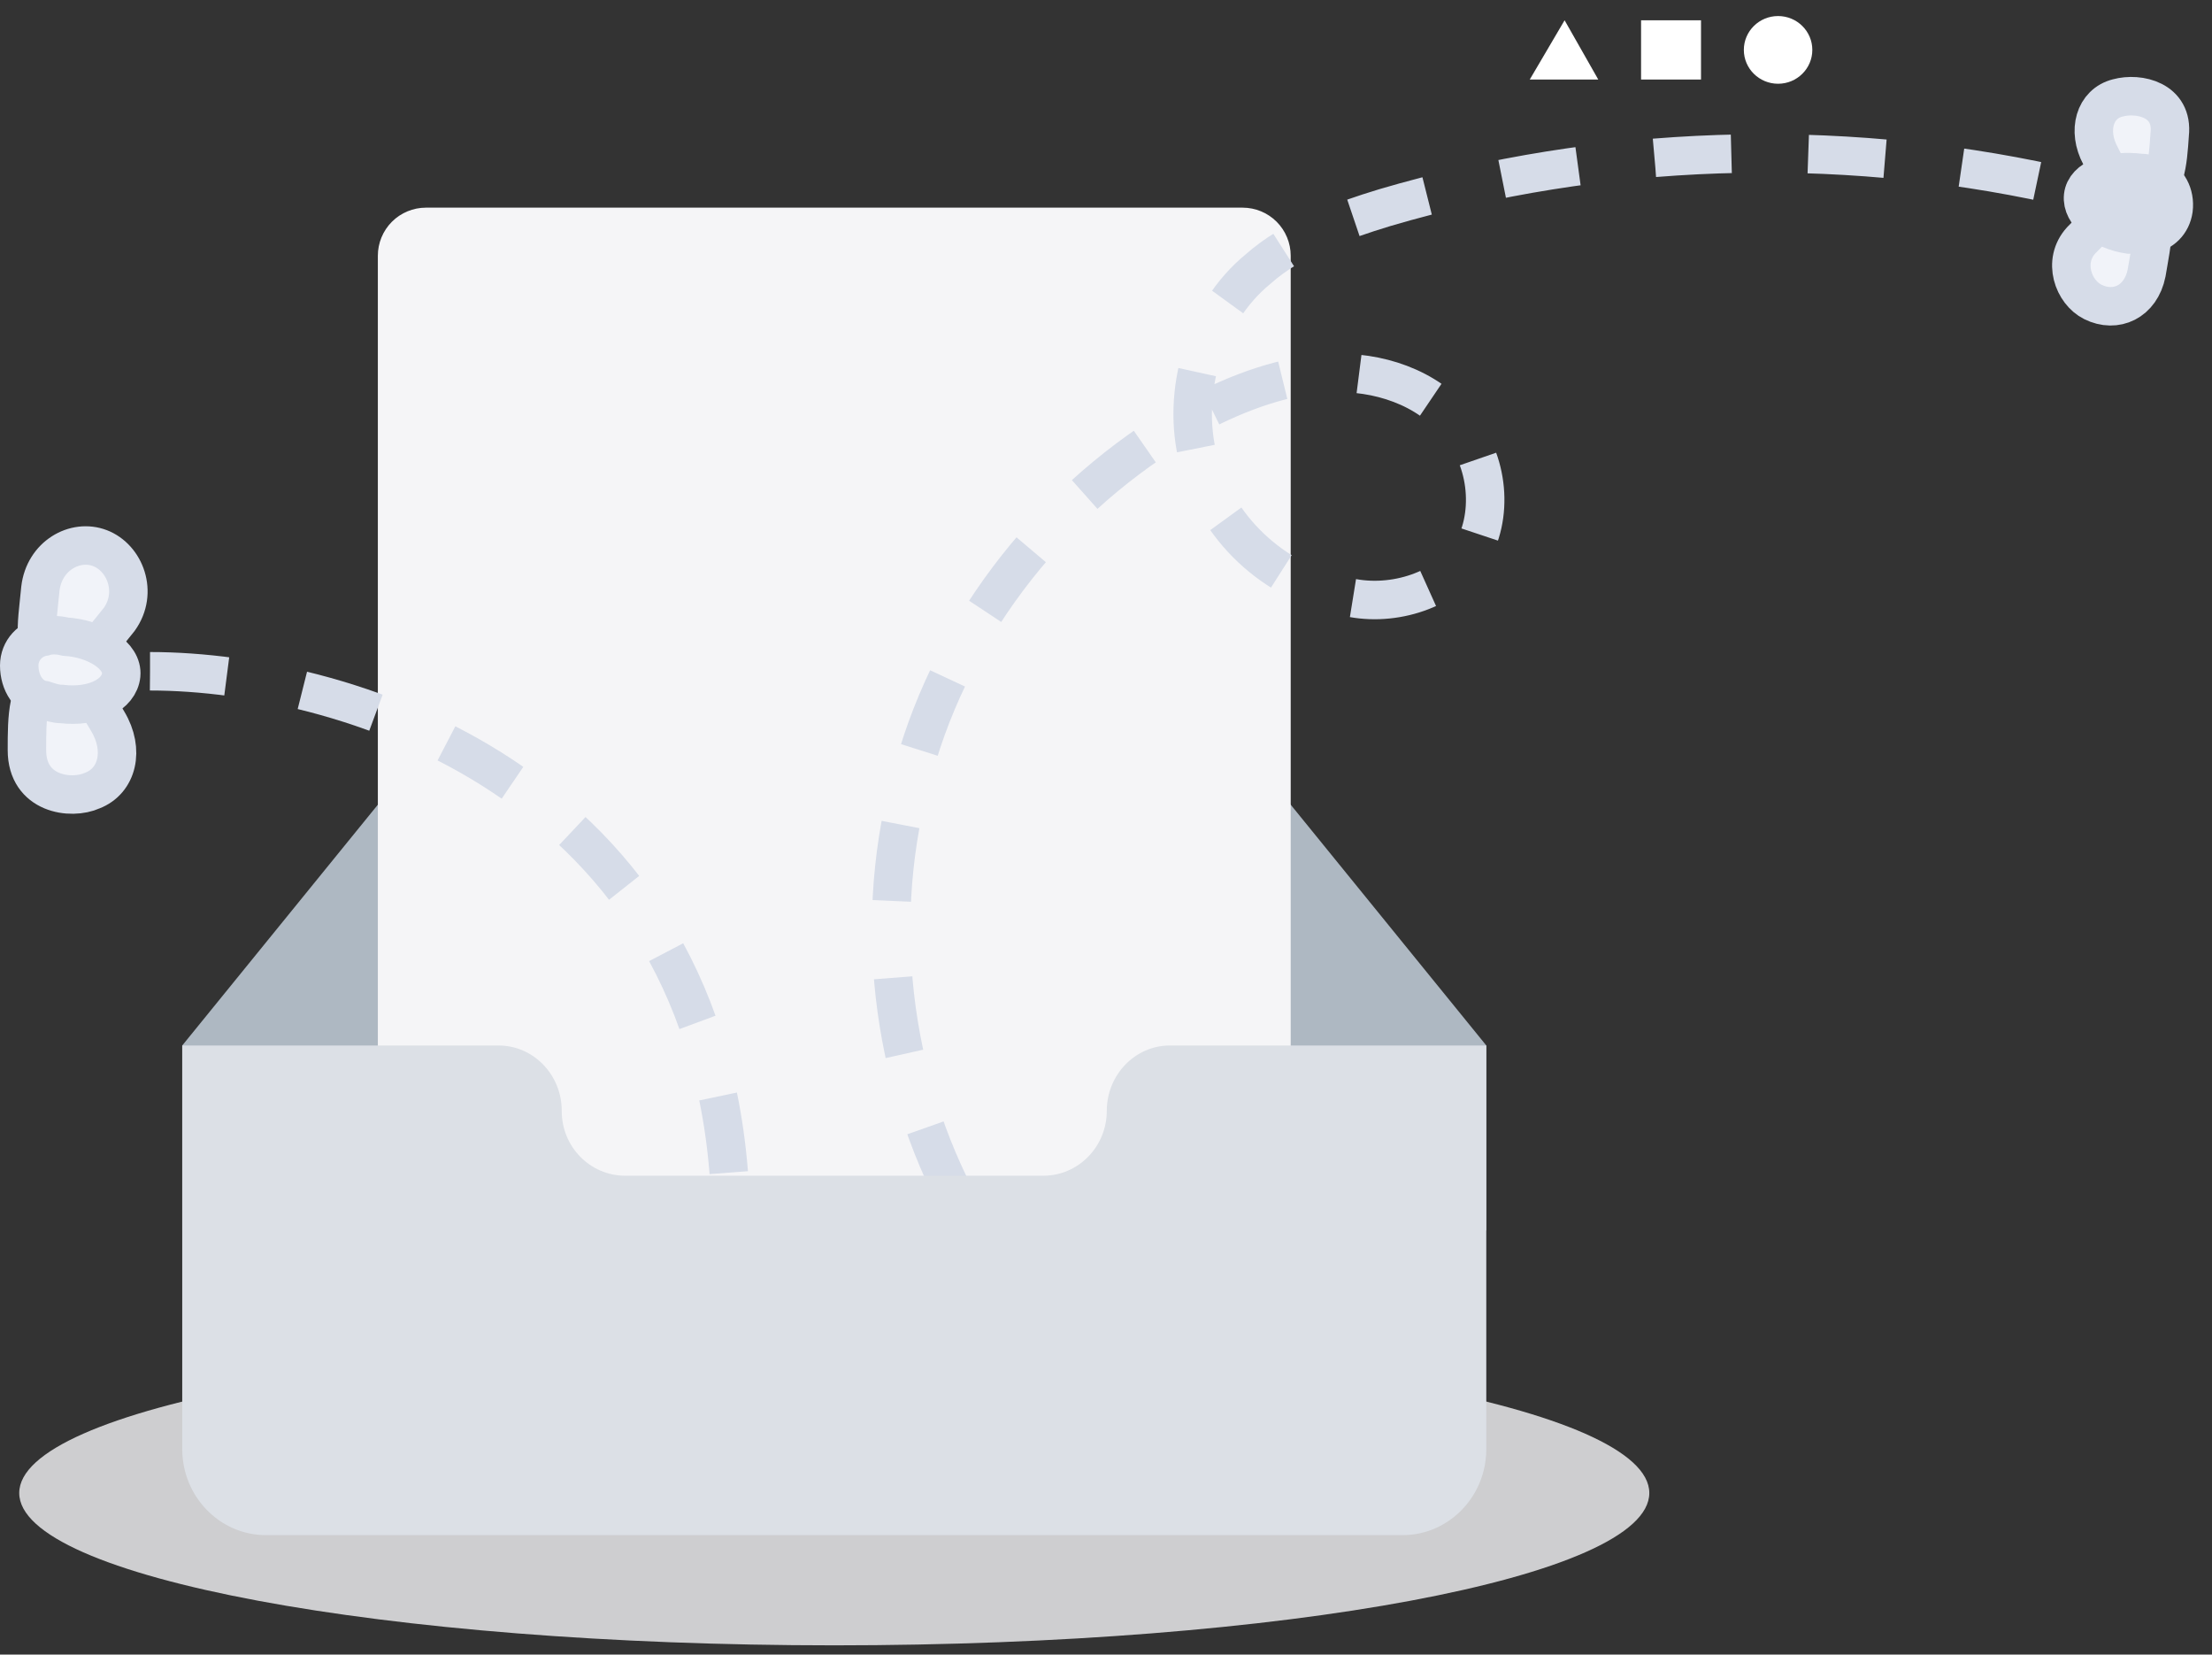 <?xml version="1.0" encoding="UTF-8"?><svg version="1.1" width="115px" height="86px" viewBox="0 0 115.0 86.0" xmlns="http://www.w3.org/2000/svg" xmlns:xlink="http://www.w3.org/1999/xlink"><rect x="0" y="0" width="115.0" height="86.0" fill="#333333" stroke="none"/><defs><clipPath id="i0"><path d="M1920,0 L1920,6701 L0,6701 L0,0 L1920,0 Z"></path></clipPath><clipPath id="i1"><path d="M42.373,0 C65.775,0 84.746,3.545 84.746,7.918 C84.746,12.29 65.775,15.835 42.373,15.835 C18.971,15.835 0,12.29 0,7.918 C0,3.545 18.971,0 42.373,0 Z"></path></clipPath><clipPath id="i2"><path d="M49.972,0 C51.077,0 52.126,0.524 52.843,1.391 L67.797,19.794 L67.797,29.408 L0,29.408 L0,19.794 L14.953,1.391 C15.67,0.524 16.719,0 17.823,0 Z"></path></clipPath><clipPath id="i3"><path d="M44.959,0 C45.622,0 46.258,0.263 46.727,0.732 C47.195,1.201 47.459,1.837 47.459,2.5 L47.459,60.84 C47.459,61.503 47.195,62.139 46.727,62.608 C46.258,63.077 45.622,63.34 44.959,63.34 L2.5,63.34 C1.837,63.34 1.201,63.077 0.732,62.608 C0.263,62.139 0,61.503 0,60.84 L0,2.5 C0,1.837 0.263,1.201 0.732,0.732 C1.201,0.263 1.837,0 2.5,0 L44.959,0 Z"></path></clipPath><clipPath id="i4"><path d="M3.944,1.99 C3.844,3.49 3.744,4.89 2.644,5.19 C1.544,5.49 1.044,4.49 0.344,3.09 C-0.356,1.79 0.044,0.39 1.244,0.09 C2.344,-0.21 4.144,0.19 3.944,1.99 Z"></path></clipPath><clipPath id="i5"><path d="M0.514,1.741 C1.714,0.541 2.414,-0.359 3.514,0.141 C4.514,0.641 4.214,1.641 3.914,3.441 C3.614,4.941 2.314,5.541 1.114,4.941 C0.114,4.441 -0.486,2.841 0.514,1.741 Z"></path></clipPath><clipPath id="i6"><path d="M4.2,2.514 C5.1,4.014 4.7,5.614 3.4,6.114 C2.3,6.614 0,6.314 0,4.014 L0.001,3.59 C0.008,2.039 0.1,0.573 1.2,0.114 C2.5,-0.386 3.2,0.814 4.2,2.514 Z"></path></clipPath><clipPath id="i7"><path d="M0.179,2.238 C0.379,0.538 1.979,-0.362 3.279,0.138 C4.579,0.638 5.279,2.438 4.279,3.838 C2.979,5.438 2.279,6.538 0.979,6.038 C-0.321,5.538 -0.021,4.338 0.179,2.238 Z"></path></clipPath><clipPath id="i8"><path d="M2.4,0.075 C4,0.175 5.4,1.075 5.3,2.075 C5.2,3.075 3.9,3.775 2.2,3.575 C1.9,3.575 1.6,3.475 1.3,3.375 C0.5,3.275 0,2.475 0,1.575 C0,0.775 0.6,0.175 1.3,0.075 C1.6,-0.025 2,-0.025 2.4,0.075 Z"></path></clipPath><clipPath id="i9"><path d="M16.449,0.001 C18.266,0.001 19.73,1.531 19.73,3.389 L19.73,3.413 C19.73,5.27 21.211,6.769 23.028,6.769 L44.769,6.769 C46.586,6.769 48.067,5.256 48.067,3.399 C48.067,1.534 49.531,0 51.348,0 L67.797,0 L67.797,20.981 C67.797,21.366 67.749,21.741 67.659,22.099 C67.175,24.018 65.474,25.449 63.45,25.449 L4.347,25.449 C2.324,25.449 0.622,24.017 0.139,22.099 C0.047,21.733 0,21.357 0,20.98 L0,0.001 L16.449,0.001 Z"></path></clipPath><clipPath id="i10"><path d="M1.78,0 C2.763,0 3.56,0.788 3.56,1.759 C3.56,2.731 2.763,3.519 1.78,3.519 C0.797,3.519 0,2.731 0,1.759 C0,0.788 0.797,0 1.78,0 Z"></path></clipPath><clipPath id="i11"><path d="M1.811,0 L3.561,3.079 L0,3.079 L1.811,0 Z M8.903,0 L8.903,3.079 L5.787,3.079 L5.787,0 L8.903,0 Z"></path></clipPath></defs><g transform="translate(-489.0 -4444.0)"><g clip-path="url(#i0)"><g transform="translate(481 4428.0)"><g transform="translate(5.0 0.0)"><g transform="translate(4.0 16.834)"><g transform="translate(0.0 68.849)"><g clip-path="url(#i1)"><polygon points="0,0 84.746,0 84.746,15.835 0,15.835 0,0" stroke="none" fill="rgba(245, 245, 247, 0.8)"></polygon></g></g><g transform="translate(8.475 33.712)"><g clip-path="url(#i2)"><polygon points="0,0 67.797,0 67.797,29.408 0,29.408 0,0" stroke="none" fill="#AEB8C2"></polygon></g></g><g transform="translate(18.644 9.959)"><g clip-path="url(#i3)"><polygon points="0,0 47.459,0 47.459,63.34 0,63.34 0,0" stroke="none" fill="#F5F5F7"></polygon></g></g><g transform="translate(1.8189894035458565e-12 4.166)"><g transform="translate(45.328 2.974)"><path d="M3.372,54.316 C-0.228,47.316 -1.028,38.916 1.372,31.316 C3.672,23.716 9.172,17.216 15.972,13.516 C18.072,12.416 20.472,11.516 22.872,11.416 C25.272,11.316 27.872,12.116 29.472,14.116 C31.072,15.916 31.372,18.916 30.072,20.916 C28.672,22.816 25.872,23.616 23.572,23.016 C19.872,22.316 16.872,19.416 15.972,15.916 C15.072,12.416 16.272,8.316 19.072,6.016 C20.872,4.416 23.372,3.516 25.672,2.816 C36.872,-0.484 49.072,-0.884 60.472,1.616" stroke="#D6DCE8" stroke-width="2" fill="none" stroke-miterlimit="10" stroke-dasharray=" 4.0 4.0"></path></g><g transform="translate(107.856 1.8189894035458565e-12)"><g clip-path="url(#i4)"><polygon points="2.31481501e-14,1.31838984e-14 3.96,1.31838984e-14 3.96,5.244 2.31481501e-14,5.244 2.31481501e-14,1.31838984e-14" stroke="none" fill="#F1F3F9"></polygon></g><path d="M3.944,1.99 C3.844,3.49 3.744,4.89 2.644,5.19 C1.544,5.49 1.044,4.49 0.344,3.09 C-0.356,1.79 0.044,0.39 1.244,0.09 C2.344,-0.21 4.144,0.19 3.944,1.99 Z" stroke="#D6DCE8" stroke-width="2" fill="none" stroke-miterlimit="10"></path></g><g transform="translate(106.686 5.749)"><g clip-path="url(#i5)"><polygon points="3.77475828e-15,9.74220704e-15 4.202,9.74220704e-15 4.202,5.171 3.77475828e-15,5.171 3.77475828e-15,9.74220704e-15" stroke="none" fill="#F1F3F9"></polygon></g><path d="M3.914,3.441 C4.214,1.641 4.514,0.641 3.514,0.141 C2.414,-0.359 1.714,0.541 0.514,1.741 C-0.486,2.841 0.114,4.441 1.114,4.941 C2.314,5.541 3.614,4.941 3.914,3.441 Z" stroke="#D6DCE8" stroke-width="2" fill="none" stroke-miterlimit="10"></path></g><g transform="translate(107.294 3.947)"><path d="M4.706,1.944 C4.606,2.644 4.106,3.144 3.406,3.244 C3.106,3.244 2.806,3.244 2.406,3.244 C1.006,3.044 -0.094,2.144 0.006,1.244 C0.106,0.344 1.406,-0.156 3.006,0.044 C3.306,0.044 3.606,0.144 3.806,0.244 C4.406,0.444 4.806,1.144 4.706,1.944 Z" stroke="#D6DCE8" stroke-width="2" fill="none" stroke-miterlimit="10"></path></g><g transform="translate(0.4 29.976)"><g clip-path="url(#i6)"><polygon points="0,-3.40144579e-14 4.685,-3.40144579e-14 4.685,6.321 0,6.321 0,-3.40144579e-14" stroke="none" fill="#F1F3F9"></polygon></g><path d="M0,4.014 C0,2.314 0,0.614 1.2,0.114 C2.5,-0.386 3.2,0.814 4.2,2.514 C5.1,4.014 4.7,5.614 3.4,6.114 C2.3,6.614 0,6.314 0,4.014 Z" stroke="#D6DCE8" stroke-width="2" fill="none" stroke-miterlimit="10"></path></g><g transform="translate(0.921 23.353)"><g clip-path="url(#i7)"><polygon points="-1.69309011e-15,-1.60982339e-15 4.753,-1.60982339e-15 4.753,6.159 -1.69309011e-15,6.159 -1.69309011e-15,-1.60982339e-15" stroke="none" fill="#F1F3F9"></polygon></g><path d="M0.179,2.238 C-0.021,4.338 -0.321,5.538 0.979,6.038 C2.279,6.538 2.979,5.438 4.279,3.838 C5.279,2.438 4.579,0.638 3.279,0.138 C1.979,-0.362 0.379,0.538 0.179,2.238 Z" stroke="#D6DCE8" stroke-width="2" fill="none" stroke-miterlimit="10"></path></g><g transform="translate(-1.8189894035458565e-12 28.015)"><g clip-path="url(#i8)"><polygon points="0,2.84217094e-14 5.305,2.84217094e-14 5.305,3.609 0,3.609 0,2.84217094e-14" stroke="none" fill="#F1F3F9"></polygon></g><path d="M0,1.575 C0,0.775 0.6,0.175 1.3,0.075 C1.6,-0.025 2,-0.025 2.4,0.075 C4,0.175 5.4,1.075 5.3,2.075 C5.2,3.075 3.9,3.775 2.2,3.575 C1.9,3.575 1.6,3.475 1.3,3.375 C0.5,3.275 0,2.475 0,1.575 Z" stroke="#D6DCE8" stroke-width="2" fill="none" stroke-miterlimit="10"></path></g><g transform="translate(6.8 29.89)"><path d="M0,0 C10.5,0 29.9,6.1 30.2,28.5" stroke="#D6DCE8" stroke-width="2" fill="none" stroke-miterlimit="10" stroke-dasharray=" 4.0 4.0"></path></g></g><g transform="translate(8.474 53.506)"><g clip-path="url(#i9)"><polygon points="0,0 67.797,0 67.797,25.449 0,25.449 0,0" stroke="none" fill="#DCE0E6"></polygon></g></g><g transform="translate(89.661 0.0)"><g clip-path="url(#i10)"><polygon points="0,0 3.56,0 3.56,3.519 0,3.519 0,0" stroke="none" fill="#FFFFFF"></polygon></g></g><g transform="translate(78.531 0.22)"><g clip-path="url(#i11)"><polygon points="0,0 8.903,0 8.903,3.079 0,3.079 0,0" stroke="none" fill="#FFFFFF"></polygon></g></g></g></g></g></g></g></svg>